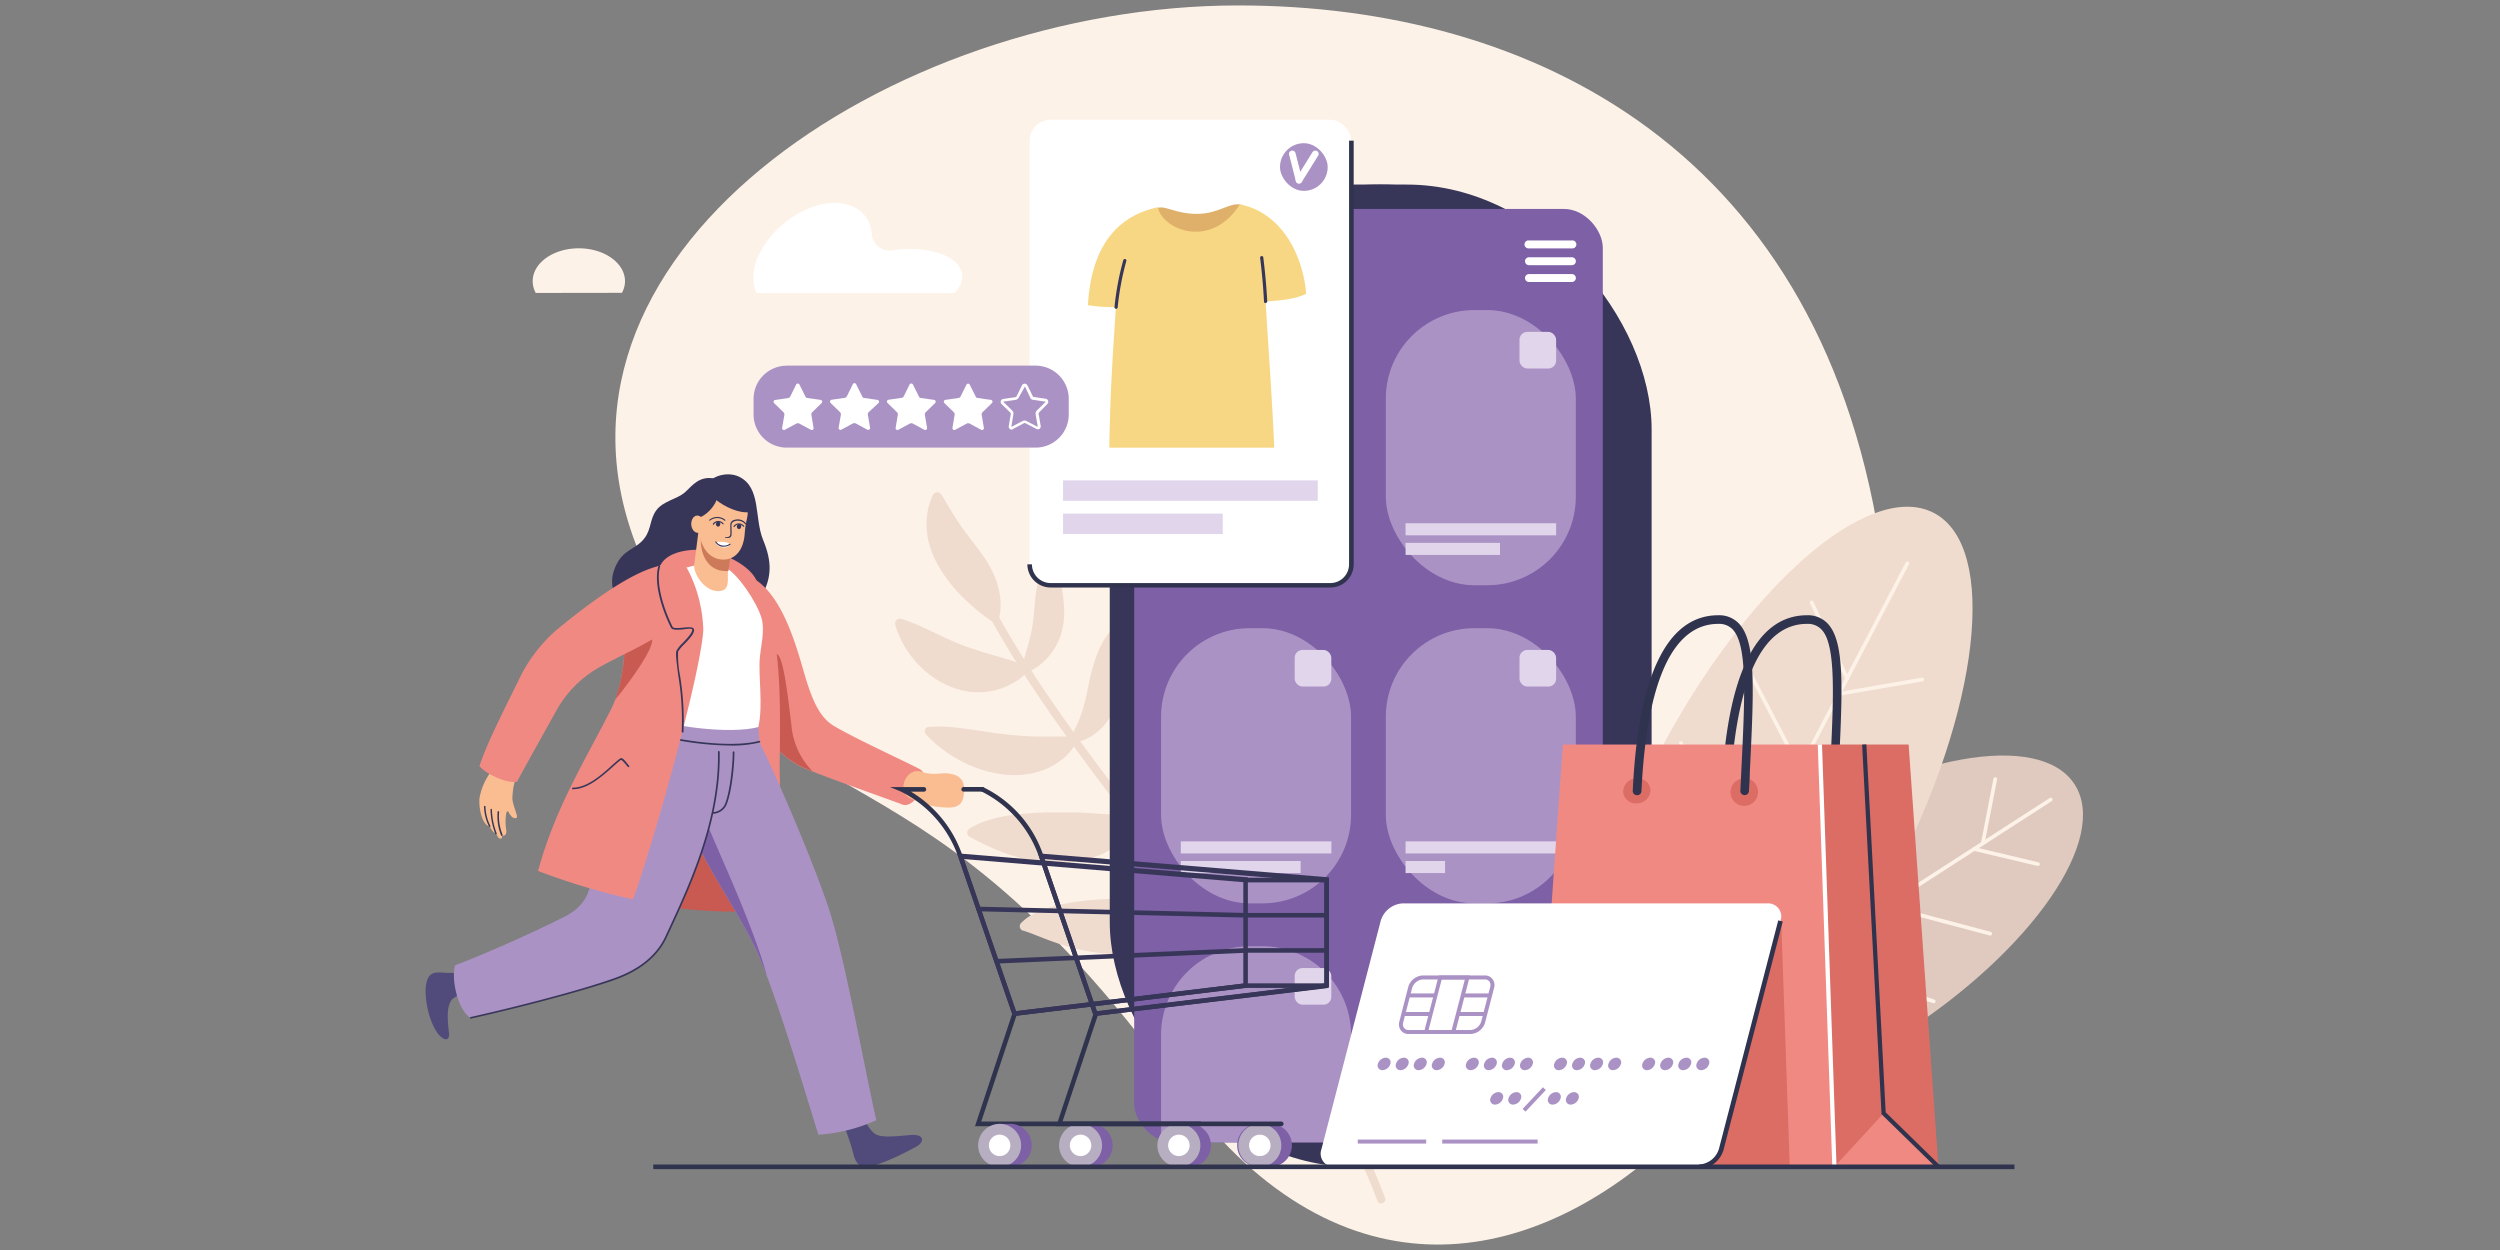 <?xml version="1.0" encoding="UTF-8"?> <svg xmlns="http://www.w3.org/2000/svg" id="Ebene_1" data-name="Ebene 1" viewBox="0 0 400 200"><rect x="0" y="0" width="400" height="200" fill="#808080" stroke="none"/><defs><style>.cls-1{fill:#fdf2e8;}.cls-2{fill:#e0cabf;}.cls-3{fill:#f0dccf;}.cls-4{fill:#373659;}.cls-5{fill:#7d60a5;}.cls-6{fill:#ab92c5;}.cls-7{fill:#e0d5ea;}.cls-8{fill:#fff;}.cls-9{fill:#2f334d;}.cls-10{fill:#deb069;}.cls-11{fill:#f7d783;}.cls-12{fill:#f18983;}.cls-13{fill:#f9bd91;}.cls-14{fill:#c85a52;}.cls-15{fill:#514b7b;}.cls-16{fill:#cc7a5a;}.cls-17{fill:#f9be8f;}.cls-18{fill:#b8aec2;}.cls-19{fill:#db6d65;}</style></defs><path class="cls-1" d="M102.58,89.16c19.94,46.37,41.58,23.55,85.73,84.55,49.91,68.95,122.14-17,112.89-84.25C292.21,24.06,245.13.87,198.12.87,142.4.87,82,41.25,102.58,89.16Z"></path><ellipse class="cls-2" cx="294.25" cy="149.77" rx="44.84" ry="18.64" transform="translate(-34.21 183.36) rotate(-32.81)"></ellipse><path class="cls-1" d="M256.57,174.37a.31.31,0,0,1-.26-.14.33.33,0,0,1,.09-.42l71.51-46.1a.3.3,0,1,1,.32.5l-71.5,46.11A.33.33,0,0,1,256.57,174.37Z"></path><path class="cls-1" d="M309.4,160.51h-.09l-20.73-6.85a.3.3,0,0,1-.19-.38.3.3,0,0,1,.38-.19l20.73,6.85a.3.3,0,0,1-.1.58Z"></path><path class="cls-1" d="M318.44,149.68h-.08l-16.71-4.44a.3.3,0,0,1,.16-.58l16.7,4.44a.3.3,0,0,1-.07.59Z"></path><path class="cls-1" d="M326.07,138.55H326l-10.2-2.42a.3.3,0,0,1,.14-.59l10.2,2.43a.3.3,0,0,1,.22.36A.29.29,0,0,1,326.07,138.55Z"></path><path class="cls-1" d="M303.1,144.36h-.05a.31.31,0,0,1-.25-.34l2.85-17a.32.32,0,0,1,.35-.25.31.31,0,0,1,.25.35l-2.85,17.05A.32.32,0,0,1,303.1,144.36Z"></path><path class="cls-1" d="M317.24,135.24h-.06a.29.29,0,0,1-.23-.35l2-10.29a.3.3,0,0,1,.35-.24.31.31,0,0,1,.23.36l-2,10.29A.29.29,0,0,1,317.24,135.24Z"></path><ellipse class="cls-3" cx="284.03" cy="130.53" rx="54.72" ry="21.18" transform="translate(36.64 321.61) rotate(-62.36)"></ellipse><path class="cls-1" d="M258.65,179.31a.33.33,0,0,1-.14,0,.3.3,0,0,1-.13-.4L304.91,90a.29.29,0,0,1,.4-.12.3.3,0,0,1,.13.4l-46.53,88.85A.28.28,0,0,1,258.65,179.31Z"></path><path class="cls-1" d="M294.25,111.31a.3.3,0,0,1-.05-.59l13.27-2.29a.3.3,0,1,1,.1.59l-13.27,2.29Z"></path><path class="cls-1" d="M278.46,141.47a.31.31,0,0,1-.3-.27.3.3,0,0,1,.27-.33l22.42-2.4a.29.29,0,0,1,.33.27.3.3,0,0,1-.26.33l-22.43,2.39Z"></path><path class="cls-1" d="M286.68,125.77a.3.3,0,0,1,0-.6l18.66-2.38a.3.3,0,0,1,.33.26.3.3,0,0,1-.26.34l-18.65,2.37Z"></path><path class="cls-1" d="M295.56,108.89a.31.31,0,0,1-.28-.17L289.6,96.51a.3.3,0,0,1,.15-.4.29.29,0,0,1,.39.15l5.69,12.2a.3.3,0,0,1-.15.4A.27.27,0,0,1,295.56,108.89Z"></path><path class="cls-1" d="M279.77,139.05a.32.32,0,0,1-.27-.16l-10.8-19.8a.3.3,0,1,1,.52-.28L280,138.6a.31.31,0,0,1-.12.41A.25.25,0,0,1,279.77,139.05Z"></path><path class="cls-1" d="M288,123.35a.3.3,0,0,1-.27-.16l-8.67-16.69a.29.29,0,0,1,.13-.4.29.29,0,0,1,.4.13l8.67,16.68a.29.29,0,0,1-.13.4A.22.22,0,0,1,288,123.35Z"></path><path class="cls-3" d="M221,192.58a.66.66,0,0,1-.61-.42c-7-18.8-21.19-37.08-34.93-54.76-9.67-12.45-19.66-25.31-26.74-38a.65.65,0,1,1,1.14-.64c7,12.56,17,25.39,26.63,37.8,13.8,17.75,28.06,36.12,35.12,55.1a.65.65,0,0,1-.38.84A.62.62,0,0,1,221,192.58Z"></path><path class="cls-3" d="M164.19,107.7a8.4,8.4,0,0,1-1.31,1.1,10.33,10.33,0,0,1-1.44.83,11.19,11.19,0,0,1-3.2,1,11.55,11.55,0,0,1-3.47,0,12.65,12.65,0,0,1-3.36-1.06,14.31,14.31,0,0,1-2.89-1.79,16,16,0,0,1-2.31-2.27,16.2,16.2,0,0,1-1.77-2.61,13.42,13.42,0,0,1-.68-1.43,12,12,0,0,1-.52-1.53.76.76,0,0,1,.54-.92.81.81,0,0,1,.38,0h0a14.84,14.84,0,0,1,1.51.5l1.39.57c.89.4,1.74.8,2.55,1.18,1.63.78,3.11,1.5,4.51,2,.71.27,1.4.5,2.1.73s1.44.45,2.23.68l2.54.74c.45.14.92.28,1.41.45l.37.13.37.14a7.14,7.14,0,0,1,.78.32l0,0a.79.79,0,0,1,.37,1.06A1.43,1.43,0,0,1,164.19,107.7Z"></path><path class="cls-3" d="M163.56,106.64c.16-.85.41-1.59.6-2.31s.41-1.39.57-2a24.7,24.7,0,0,0,.66-3.76c.07-.65.12-1.35.18-2.11a23.08,23.08,0,0,1,.32-2.42,8.83,8.83,0,0,1,2.36-4.7.72.72,0,0,1,1,0,.68.68,0,0,1,.19.44v0c.06.82.1,1.55.18,2.26s.18,1.39.29,2.1.21,1.43.28,2.23a15.05,15.05,0,0,1,.05,2.53,11.11,11.11,0,0,1-.52,2.7,10.35,10.35,0,0,1-1.2,2.48,10.19,10.19,0,0,1-1.77,2l-.5.41c-.18.12-.36.25-.54.36l-.28.18-.28.16a6.54,6.54,0,0,1-.6.28.74.74,0,0,1-1-.41.65.65,0,0,1,0-.41Z"></path><path class="cls-3" d="M172.15,118.88a9,9,0,0,1-.47.78c-.17.25-.36.47-.55.7a10.46,10.46,0,0,1-1.31,1.24,11.18,11.18,0,0,1-3.19,1.72,13.12,13.12,0,0,1-3.55.68,15.22,15.22,0,0,1-3.52-.23,19.77,19.77,0,0,1-6.29-2.27,21.41,21.41,0,0,1-2.7-1.79,18.61,18.61,0,0,1-2.42-2.22h0a.73.73,0,0,1,0-1,.69.69,0,0,1,.42-.18,19.85,19.85,0,0,1,3.28,0c1,.08,2.07.21,3,.34,2,.27,3.8.58,5.56.79.88.1,1.74.18,2.58.25s1.69.12,2.55.15,1.74,0,2.69,0h.36l.36,0c.25,0,.5,0,.76,0l.39,0h.4c.27,0,.54,0,.84,0h.06a.76.76,0,0,1,.73.78A1.16,1.16,0,0,1,172.15,118.88Z"></path><path class="cls-3" d="M158.67,99.36c-.25-.15-.47-.3-.69-.46l-.31-.23-.31-.22-.58-.46-.56-.45c-.71-.6-1.36-1.19-2-1.8s-1.22-1.24-1.8-1.93a24,24,0,0,1-1.69-2.3,18.07,18.07,0,0,1-1.49-2.8,13.17,13.17,0,0,1-.88-3.21,11.49,11.49,0,0,1,0-3.26,6.86,6.86,0,0,1,.14-.79c0-.13.05-.26.09-.39l.11-.39a8.65,8.65,0,0,1,.59-1.5.75.75,0,0,1,1-.33.67.67,0,0,1,.27.23l0,0c.32.44.56.88.81,1.29.12.21.25.41.37.61s.23.4.35.59c.47.78.92,1.49,1.37,2.16.9,1.33,1.81,2.48,2.85,3.85.52.69,1.07,1.42,1.58,2.24a16.13,16.13,0,0,1,1.36,2.69,12.58,12.58,0,0,1,.78,3.07c0,.26.05.53.06.8s0,.54,0,.82a7.56,7.56,0,0,1-.24,1.67.8.8,0,0,1-1,.57.7.7,0,0,1-.2-.08Z"></path><path class="cls-3" d="M171.41,117.8l.29-.59c.1-.19.19-.38.28-.56s.09-.18.13-.27l.13-.27c.09-.17.16-.35.24-.52a19,19,0,0,0,.74-2c.2-.66.36-1.32.52-2s.31-1.4.47-2.15a28.48,28.48,0,0,1,1.33-4.77,14.57,14.57,0,0,1,1.19-2.41,11.1,11.1,0,0,1,.81-1.13c.15-.19.3-.36.46-.53s.34-.34.53-.5a.73.73,0,0,1,1,.1.67.67,0,0,1,.16.34v0c0,.24.06.46.08.68s0,.21,0,.32l0,.32c0,.43.06.85.08,1.26,0,.82,0,1.62,0,2.43a23.57,23.57,0,0,1-.57,5,15.7,15.7,0,0,1-.86,2.65,11.2,11.2,0,0,1-1.51,2.54,8.76,8.76,0,0,1-2.21,2,7.53,7.53,0,0,1-1.29.67c-.23.09-.45.17-.68.24s-.47.12-.71.16a.72.72,0,0,1-.83-.6.64.64,0,0,1,0-.41Z"></path><path class="cls-3" d="M181.65,131.5a7.44,7.44,0,0,1-.46.94c-.08.15-.18.29-.27.44l-.3.42a9.75,9.75,0,0,1-1.39,1.48,12.28,12.28,0,0,1-3.41,2.09,15.8,15.8,0,0,1-3.73,1,17.27,17.27,0,0,1-1.88.17c-.62,0-1.23,0-1.84,0a26.29,26.29,0,0,1-6.9-1.31,33.28,33.28,0,0,1-3.18-1.25l-1.56-.75c-.53-.28-1-.53-1.61-.86l0,0a.75.75,0,0,1-.28-1,.79.79,0,0,1,.23-.25,9.69,9.69,0,0,1,1.74-.92,15.61,15.61,0,0,1,1.78-.61,24.14,24.14,0,0,1,3.5-.71,52.93,52.93,0,0,1,6.47-.4H170c.49,0,1,0,1.47,0,1,0,1.93.06,2.9.12l3,.18,1.65.09h.44l.45,0c.31,0,.62,0,1,0H181a.8.8,0,0,1,.71.88A.71.71,0,0,1,181.65,131.5Z"></path><path class="cls-3" d="M180.83,130.48a14.22,14.22,0,0,1,.44-1.51c.09-.23.16-.47.24-.7s.16-.46.24-.68c.18-.44.31-.88.47-1.3s.3-.83.45-1.24c.59-1.61,1.09-3.08,1.59-4.62.12-.39.23-.78.37-1.17s.25-.8.38-1.2c.06-.21.13-.41.2-.62s.15-.41.22-.62c.13-.43.3-.84.46-1.28s.35-.87.54-1.31.4-.89.62-1.34.47-.89.74-1.34a10.21,10.21,0,0,1,.94-1.34h0a.77.77,0,0,1,1.1-.11.8.8,0,0,1,.19.23,10.73,10.73,0,0,1,.66,1.5c.18.5.33,1,.46,1.5s.22,1,.3,1.5.12,1,.16,1.52a16,16,0,0,1-.84,6.25c-.09.26-.19.52-.29.77a7.27,7.27,0,0,1-.33.76c-.12.25-.25.5-.38.74s-.12.25-.19.37l-.22.35a11.8,11.8,0,0,1-.95,1.36,10.83,10.83,0,0,1-1.1,1.23,10.36,10.36,0,0,1-1.22,1.08,10.87,10.87,0,0,1-1.33.92l-.71.39c-.24.12-.48.24-.74.34a11.11,11.11,0,0,1-1.57.52.77.77,0,0,1-.91-.57.91.91,0,0,1,0-.33Z"></path><path class="cls-3" d="M192.26,145a6.72,6.72,0,0,1-.33,1.14,8.55,8.55,0,0,1-.54,1c-.21.32-.44.65-.69,1l-.38.43c-.14.14-.27.29-.42.42a12.48,12.48,0,0,1-3.81,2.42l-.51.19-.51.19-1,.3a18.59,18.59,0,0,1-2,.41,22.54,22.54,0,0,1-4,.16,31.72,31.72,0,0,1-7.41-1.28c-1.18-.34-2.32-.74-3.44-1.17l-1.69-.66c-.56-.22-1.12-.43-1.76-.64l-.1,0a.74.74,0,0,1-.31-1.21,7.22,7.22,0,0,1,1.81-1.36c.32-.18.65-.34,1-.48s.66-.28,1-.4l.49-.17.49-.15.49-.15.48-.12c.32-.09.64-.16,1-.23l.95-.18a47.44,47.44,0,0,1,7.19-.64c1.13,0,2.23-.05,3.3,0l1.59.06.78,0,.77.06c1,.06,2.05.15,3.14.2l.83,0h.87l.45,0h.49c.32,0,.65-.06,1-.07h.11a.8.8,0,0,1,.82.76A1,1,0,0,1,192.26,145Z"></path><path class="cls-3" d="M191.44,144c.22-.55.47-1,.69-1.51l.65-1.35c.42-.86.76-1.66,1-2.41a22.25,22.25,0,0,0,.68-2.16c.19-.72.36-1.47.55-2.31s.39-1.76.66-2.74a21.71,21.71,0,0,1,1.06-3,14.6,14.6,0,0,1,1.73-2.91c.08-.12.17-.23.26-.34l.29-.33c.19-.21.38-.42.6-.62a8.31,8.31,0,0,1,1.39-1.1.77.77,0,0,1,1.07.25.82.82,0,0,1,.1.26v0c.05.3.08.58.11.85s0,.27,0,.41,0,.26,0,.39l.06.78c0,.25,0,.5.05.75.06,1,.11,1.93.12,2.87s0,1.88,0,2.88a20.88,20.88,0,0,1-.45,3.16,13.89,13.89,0,0,1-1.23,3.41,11.32,11.32,0,0,1-1,1.62c-.2.25-.4.5-.61.74s-.43.46-.66.67a10.45,10.45,0,0,1-3,2c-.27.12-.55.22-.82.31a10,10,0,0,1-2.6.49.77.77,0,0,1-.79-.74.6.6,0,0,1,.05-.3Z"></path><rect class="cls-4" x="181.47" y="29.52" width="82.79" height="157.17" rx="39.18" transform="translate(445.73 216.22) rotate(180)"></rect><rect class="cls-4" x="177.56" y="29.52" width="82.79" height="157.17" rx="39.18" transform="translate(437.91 216.22) rotate(180)"></rect><rect class="cls-5" x="181.47" y="33.43" width="74.98" height="149.35" rx="6.23"></rect><rect class="cls-6" x="221.73" y="49.61" width="30.4" height="44.03" rx="14.17"></rect><rect class="cls-6" x="185.77" y="100.51" width="30.4" height="44.03" rx="14.17"></rect><rect class="cls-6" x="221.73" y="100.51" width="30.4" height="44.03" rx="14.17"></rect><path class="cls-6" d="M199.95,151.4H202a14.17,14.17,0,0,1,14.17,14.17v17.21a0,0,0,0,1,0,0h-30.4a0,0,0,0,1,0,0V165.57A14.17,14.17,0,0,1,199.95,151.4Z"></path><path class="cls-6" d="M235.91,151.4H238a14.17,14.17,0,0,1,14.17,14.17v17.21a0,0,0,0,1,0,0h-30.4a0,0,0,0,1,0,0V165.57A14.17,14.17,0,0,1,235.91,151.4Z"></path><rect class="cls-7" x="224.89" y="83.72" width="24.09" height="1.93"></rect><rect class="cls-7" x="224.89" y="86.86" width="15.11" height="1.93"></rect><rect class="cls-7" x="224.89" y="134.62" width="24.09" height="1.93"></rect><rect class="cls-7" x="224.89" y="137.76" width="6.32" height="1.93"></rect><rect class="cls-7" x="188.93" y="134.62" width="24.09" height="1.93"></rect><rect class="cls-7" x="188.93" y="137.76" width="19.17" height="1.93"></rect><rect class="cls-7" x="243.12" y="53.1" width="5.86" height="5.86" rx="1.25"></rect><rect class="cls-7" x="243.12" y="103.99" width="5.86" height="5.86" rx="1.25"></rect><rect class="cls-7" x="207.15" y="103.99" width="5.86" height="5.86" rx="1.25"></rect><rect class="cls-7" x="243.12" y="154.89" width="5.86" height="5.86" rx="1.25"></rect><rect class="cls-7" x="207.15" y="154.89" width="5.86" height="5.86" rx="1.25"></rect><path class="cls-8" d="M133.1,32.48c3.74-.19,6.11,1.87,6.38,4.92A2.83,2.83,0,0,0,143,40a19.77,19.77,0,0,1,2.56-.16c5.73,0,9.39,2.48,8.17,5.54a5,5,0,0,1-1,1.5H121a7.61,7.61,0,0,1,.46-6.13C123.51,36.31,128.6,32.7,133.1,32.48Z"></path><path class="cls-1" d="M99.51,46.85A3.85,3.85,0,0,0,100,45c0-2.91-3.31-5.27-7.39-5.27S85.23,42.07,85.23,45a4,4,0,0,0,.49,1.87Z"></path><rect class="cls-8" x="164.75" y="19.16" width="51.43" height="74.48" rx="3.35"></rect><path class="cls-9" d="M212.83,94H168.09a3.72,3.72,0,0,1-3.71-3.71h.73a3,3,0,0,0,3,3h44.74a3,3,0,0,0,3-3V22.51h.74V90.3A3.72,3.72,0,0,1,212.83,94Z"></path><rect class="cls-7" x="170.09" y="76.86" width="40.75" height="3.27"></rect><rect class="cls-7" x="170.09" y="82.18" width="25.55" height="3.27"></rect><rect class="cls-6" x="204.8" y="22.91" width="7.63" height="7.63" rx="3.81"></rect><path class="cls-8" d="M207.84,29.36a.52.52,0,0,1-.51-.4l-1.07-4.21a.51.51,0,0,1,.38-.64.53.53,0,0,1,.64.38l1.08,4.2a.53.53,0,0,1-.39.65Z"></path><path class="cls-8" d="M207.84,29.36a.57.57,0,0,1-.28-.08.55.55,0,0,1-.17-.74l2.61-4.2a.55.55,0,0,1,.74-.17.53.53,0,0,1,.17.73l-2.62,4.2A.52.52,0,0,1,207.84,29.36Z"></path><path class="cls-10" d="M198.54,32.76c1.56.42-2,5.09-7.29,5.09s-7.6-4-6.08-4.57c1.28-.46,2.89.94,6.36.94S196.82,32.29,198.54,32.76Z"></path><path class="cls-11" d="M203.88,71.63H177.49c.12-7.49.4-12.9,1.06-22.48a27,27,0,0,1-4.49-.32c.31-4.76,1.63-13.64,11.21-15.67.61,3.48,8.41,6.91,13.11-.46,6.32,1.24,10,7.51,10.62,14.3-1.74.9-4.69,1.12-6.5,1.25C202.94,55.79,203.57,64.11,203.88,71.63Z"></path><path class="cls-4" d="M178.55,49.41h0a.26.26,0,0,1-.23-.28,43.53,43.53,0,0,1,1.41-7.52.25.25,0,1,1,.48.16,43.82,43.82,0,0,0-1.38,7.41A.25.25,0,0,1,178.55,49.41Z"></path><path class="cls-4" d="M202.5,48.5a.25.25,0,0,1-.26-.24c-.13-2.41-.3-4.38-.62-7a.26.26,0,0,1,.23-.29.25.25,0,0,1,.28.23c.32,2.63.49,4.61.63,7a.26.26,0,0,1-.25.27Z"></path><path class="cls-6" d="M125.88,58.5h39.82A5.32,5.32,0,0,1,171,63.82v2.49a5.31,5.31,0,0,1-5.31,5.31H125.88a5.31,5.31,0,0,1-5.31-5.31V63.82a5.31,5.31,0,0,1,5.31-5.31Z"></path><path class="cls-8" d="M127.9,61.51l1,2a.31.31,0,0,0,.22.16l2.18.31a.3.3,0,0,1,.16.51l-1.5,1.46a.52.52,0,0,0-.14.44l.35,2.07a.29.29,0,0,1-.42.31l-1.86-1a.55.55,0,0,0-.47,0l-1.85,1a.3.3,0,0,1-.43-.31l.36-2.07a.52.52,0,0,0-.15-.44l-1.5-1.46A.3.3,0,0,1,124,64l2.07-.3a.5.5,0,0,0,.38-.27l.92-1.88A.3.3,0,0,1,127.9,61.51Z"></path><path class="cls-8" d="M137,61.51l1,2a.31.31,0,0,0,.22.16l2.18.31a.3.3,0,0,1,.16.51L139,65.93a.49.49,0,0,0-.14.44l.35,2.07a.3.3,0,0,1-.43.31l-1.85-1a.55.55,0,0,0-.47,0l-1.85,1a.3.3,0,0,1-.43-.31l.36-2.07a.52.52,0,0,0-.15-.44l-1.5-1.46a.3.3,0,0,1,.17-.51l2.07-.3a.5.5,0,0,0,.38-.27l.92-1.88A.3.3,0,0,1,137,61.51Z"></path><path class="cls-8" d="M146.06,61.51l1,2a.31.31,0,0,0,.22.16l2.18.31a.3.3,0,0,1,.16.51l-1.5,1.46a.49.49,0,0,0-.14.44l.35,2.07a.3.3,0,0,1-.43.31l-1.85-1a.55.55,0,0,0-.47,0l-1.85,1a.3.3,0,0,1-.43-.31l.35-2.07a.49.49,0,0,0-.14-.44L142,64.47a.3.3,0,0,1,.16-.51l2.08-.3a.47.47,0,0,0,.37-.27l.93-1.88A.3.3,0,0,1,146.06,61.51Z"></path><path class="cls-8" d="M155.14,61.51l1,2a.35.35,0,0,0,.23.16l2.18.31a.3.3,0,0,1,.16.51l-1.5,1.46a.49.49,0,0,0-.14.44l.35,2.07a.3.3,0,0,1-.43.31l-1.85-1a.55.55,0,0,0-.47,0l-1.85,1a.3.3,0,0,1-.43-.31l.35-2.07a.49.49,0,0,0-.14-.44l-1.5-1.46a.3.3,0,0,1,.16-.51l2.08-.3a.47.47,0,0,0,.37-.27l.93-1.88A.3.3,0,0,1,155.14,61.51Z"></path><path class="cls-8" d="M161.88,68.74a.52.52,0,0,1-.29-.09.5.5,0,0,1-.19-.48l.33-1.92a.28.28,0,0,0-.07-.22l-1.4-1.37a.48.48,0,0,1,.27-.83l1.93-.28a.3.3,0,0,0,.19-.14l.86-1.75a.49.49,0,0,1,.44-.27.48.48,0,0,1,.44.27l.91,1.84a.05.05,0,0,0,0,0l2,.3a.47.47,0,0,1,.4.33.49.49,0,0,1-.12.5L166.25,66a.25.25,0,0,0-.07.22l.33,1.92a.48.48,0,0,1-.2.48.49.49,0,0,1-.51,0l-1.73-.91a.24.24,0,0,0-.23,0l-1.73.91A.46.46,0,0,1,161.88,68.74ZM164,61.82a.07.07,0,0,0,0,0L163,63.6a.71.71,0,0,1-.52.38l-1.93.28s0,0,0,0a0,0,0,0,0,0,.06l1.4,1.36a.69.69,0,0,1,.19.61l-.32,1.92a0,0,0,0,0,0,.06,0,0,0,0,0,.06,0l1.72-.9a.66.66,0,0,1,.64,0l1.73.9s0,0,.06,0a.06.06,0,0,0,0-.06l-.33-1.92a.7.7,0,0,1,.2-.61l1.39-1.36s0,0,0-.06a.06.06,0,0,0-.05,0l-2-.3a.47.47,0,0,1-.37-.27L164,61.85A.05.05,0,0,0,164,61.82Z"></path><path class="cls-8" d="M251.5,45.12h-6.86a.64.64,0,0,1-.64-.63.64.64,0,0,1,.64-.64h6.86a.64.64,0,0,1,.64.64A.64.64,0,0,1,251.5,45.12Z"></path><path class="cls-8" d="M251.5,42.43h-6.86a.64.64,0,0,1-.64-.63.64.64,0,0,1,.64-.64h6.86a.64.64,0,0,1,.64.64A.64.64,0,0,1,251.5,42.43Z"></path><path class="cls-8" d="M251.5,39.74h-6.86a.64.64,0,1,1,0-1.27h6.86a.64.64,0,1,1,0,1.27Z"></path><path class="cls-4" d="M121.9,95.31c-1,1.86-5.14,2.93-6.84,1.61-2-1.57-1.72-4.76-1.38-6.46.56-2.78,1.86-4.16,2.11-6.38.27-2.37-3.25-3.78-3-5.67.24-2.11,3.45-3.14,5.5-2.12,3.53,1.76,2.36,6.59,3.82,10.13S123.45,92.41,121.9,95.31Z"></path><path class="cls-12" d="M129.06,109c1.13,3.55,2.27,5.93,4.47,7.21,3.38,2,10.78,5.37,13.56,6.81,2.19,1.13-.62,6.49-2.69,5.71-4.15-1.55-11.53-4.09-16-5.94a15,15,0,0,1-6.87-7c-3.29-7.12-6-15.83-5.64-19.94.31-3.64.88-5.31,4.39-3.44C125.63,95.18,127.87,105.23,129.06,109Z"></path><path class="cls-13" d="M151.28,123.72c-.75,0-1.18.11-2,.09a6.12,6.12,0,0,1-1.92-.35c-2.39-.73-4.08,3.3-1.58,4.33a24,24,0,0,0,3.21,1.13,14.37,14.37,0,0,0,2.26.28c2.33.13,2.9-.72,3-2.58C154.41,124.46,153.09,123.81,151.28,123.72Z"></path><path class="cls-4" d="M112.14,86.34c-.29,2.85-.41,4-.65,6.43-.36,3.56-4.87,6-8.19,5.69-3.63-.35-6.56-3.75-4.89-7.66,1.32-3.09,3.2-2.72,4.71-4.69,1.11-1.46.83-3.06,1.91-4.49s3.18-1.75,4.38-2.7c1-.78,2-2.44,4.06-2.44,2.79,0,5.38,2.88,3.21,5.33C115.67,82.94,112.47,83,112.14,86.34Z"></path><path class="cls-14" d="M130,123.39l-1.61-.65a14.81,14.81,0,0,1-6.17-5.71c0-5.68,1-12.35,2-12.37s1.69,5.33,2.43,11.57A11.87,11.87,0,0,0,130,123.39Z"></path><path class="cls-12" d="M121,92.78c1,2.18-.78,4.83-6.45,4.83-4.48,0-9.14-4.23-9.14-6,0-1.6,1.41-3.31,5.28-3.62S119.71,90.11,121,92.78Z"></path><path class="cls-14" d="M120.06,145.85a81.84,81.84,0,0,1-12.88-.7c-2.85-.45-.14-19.67,5.95-15.21C118.39,133.8,123.11,145.79,120.06,145.85Z"></path><path class="cls-15" d="M140.14,181.5c1.22.72,5,.05,6.12.09,1.75.07,1.48,1.25.41,1.84-1.24.7-5.91,3.13-8,3.26-1.41.09-1.86-1-2.13-2.06a31.59,31.59,0,0,0-1.64-4.78,1.59,1.59,0,0,1,2.53-1.72C138.42,178.86,138.81,180.71,140.14,181.5Z"></path><path class="cls-12" d="M123.12,99.36c2.34,5.92,1.51,21.3,1.64,24.65.35,8.67-4.05,3.63-4.05-4.74a113.32,113.32,0,0,0-1.1-18.72c-1.16-6.93-5.11-9.73-4.75-10.3S120.68,93.21,123.12,99.36Z"></path><path class="cls-6" d="M120.8,113.2c.42.84.53,2.86.69,5.48,4.07,8.33,10,22.65,11.63,28.36,2.45,8.43,5.32,24.44,7.09,32.19a26.4,26.4,0,0,1-9.26,2.32c-1.87-5.89-6.29-21-9.55-28.66-3.12-7.37-12.8-20-12.55-26.45C109.23,116.34,118.48,108.6,120.8,113.2Z"></path><path class="cls-5" d="M122.64,156c-.43-1.13-.84-2.18-1.24-3.12-3.12-7.37-12.8-20-12.55-26.45a20.36,20.36,0,0,1,.27-2.63c2,3,4.1,8.34,6.89,14.71C119,145.34,121.74,152.33,122.64,156Z"></path><path class="cls-4" d="M114.05,130.21h-.14a.14.14,0,0,1-.12-.16.14.14,0,0,1,.15-.12,2.16,2.16,0,0,0,2-1.17c.79-1.72,1.29-6.12,1.29-8.4a.14.14,0,0,1,.28,0c0,2.36-.5,6.74-1.32,8.52A2.48,2.48,0,0,1,114.05,130.21Z"></path><path class="cls-13" d="M78.35,132.17c-1.06,0-1.77-2.55-1.64-4.42A10,10,0,0,1,79,122.92c1.11-1.24,3.81.37,3.39,2a11.9,11.9,0,0,0-.41,2.8c0,.91.83,2.72.74,3s-.47.24-.79,0a2.68,2.68,0,0,1-.54-.78c-.2-.31-.36,0-.39.18a8.44,8.44,0,0,0,0,2.69c.1.8-.37,1-.66.87,0,.24,0,.44-.19.5-.42.12-.69-.67-.76-.86C78.88,133.35,78.37,132.28,78.35,132.17Z"></path><path class="cls-4" d="M80.29,133.75a.14.14,0,0,1-.11-.07,8.2,8.2,0,0,1-.57-3.73.13.13,0,1,1,.25,0,7.75,7.75,0,0,0,.55,3.59.12.12,0,0,1-.06.16Z"></path><path class="cls-4" d="M79.36,133.49a.12.12,0,0,1-.11-.07,11.34,11.34,0,0,1-.77-3.88.12.12,0,0,1,.11-.13h0a.12.12,0,0,1,.12.12,11.44,11.44,0,0,0,.75,3.78.13.13,0,0,1-.06.17Z"></path><path class="cls-4" d="M78.35,132.29a.11.11,0,0,1-.11-.06,7.46,7.46,0,0,1-.8-3.17.12.12,0,0,1,.12-.12h0a.12.12,0,0,1,.12.12,7.38,7.38,0,0,0,.76,3.05.12.12,0,0,1,0,.17Z"></path><path class="cls-15" d="M72.45,159.79c-1.1,1-.83,3.62-.62,5.4s-1.2,1.15-2-.15c-1.31-2-2.09-5.88-1.57-7.93.36-1.4,1.23-1.58,2.34-1.5a32.07,32.07,0,0,0,5.17-.1c1.31-.13,2.59,2.41.7,2.8A8.3,8.3,0,0,0,72.45,159.79Z"></path><path class="cls-6" d="M114.81,117.32c-.68-6.07-6.89-10.67-11-4.32-4.67,7.22-8.18,24.59-8.92,27.22s-1.1,4.72-4.71,6.53c-6,3-12.8,5.95-17.38,7.71-.67,2.56.64,7.44,2.54,8.44,6.59-1.48,17.25-4.18,22.94-6.19,4.41-1.56,7-4,8.31-6.82C109.9,142.66,116.24,130.07,114.81,117.32Z"></path><path class="cls-8" d="M121.33,116.33c-4.76,1.24-14.58-.19-19.2-1.88,1.47-7.62.16-21.55,7.47-23.58,4-1.11,5.07-.86,6.43-.12,2.06,1.12,5,5.49,5.81,8.12.57,1.92-.09,4.46-.26,6.28C121.29,108.14,122.14,112.81,121.33,116.33Z"></path><path class="cls-4" d="M116.88,119.29a48.88,48.88,0,0,1-14.41-2.36.15.15,0,0,1-.09-.18.14.14,0,0,1,.18-.08c4.43,1.61,14,3.15,18.89,1.87a.14.14,0,1,1,.07.27A18.8,18.8,0,0,1,116.88,119.29Z"></path><path class="cls-12" d="M101.28,143.89a105.53,105.53,0,0,1-15.19-4.54c2.79-10.28,7.69-17.92,11.74-26,3.72-7.43.65-16.84,4.86-21a8.35,8.35,0,0,1,5.2-2.37A2.12,2.12,0,0,1,110,91.06a22.35,22.35,0,0,1,2.53,9.81C112,108.37,104.41,135.38,101.28,143.89Z"></path><path class="cls-4" d="M91.67,126.3a.14.14,0,0,1-.14-.14.14.14,0,0,1,.14-.14c2.26,0,4.53-2,6.19-3.51.5-.45.94-.84,1.32-1.13s.78.29,1.36,1l.11.13a.14.14,0,0,1,0,.2.13.13,0,0,1-.19,0l-.11-.13c-.54-.66-.87-1-1-1-.38.28-.81.67-1.3,1.11-1.7,1.51-4,3.58-6.38,3.59Z"></path><path class="cls-14" d="M98.46,111.91a27.6,27.6,0,0,0,1.47-8c2.17-1.35,4.17-2.2,4.37-1.71C104.79,103.48,101,108.84,98.46,111.91Z"></path><path class="cls-12" d="M95.78,106.83a17.86,17.86,0,0,0-6.72,6.79c-2.09,3.75-5,8.95-6.34,11.45-1.52.35-5-1.2-6-2.5,1.21-3.76,4.11-9.34,6.21-13.64a24.7,24.7,0,0,1,5.95-8c5.44-4.51,15.53-12.24,19.69-10.23,3.45,1.67-.75,9.51-3.86,11.39C101.37,104.08,98.92,105.05,95.78,106.83Z"></path><path class="cls-4" d="M109.19,117.21h0a.14.14,0,0,1-.12-.15,43.51,43.51,0,0,0-.55-9c-.3-2.25-.45-3.53-.29-3.94a5.53,5.53,0,0,1,1.05-1.29c.67-.71,1.59-1.68,1.46-2.13,0-.17-.89-.09-1.39,0-.92.08-1.78.16-2-.28-1.43-2.86-2.81-7.15-2-9.85a.15.15,0,0,1,.18-.09.14.14,0,0,1,.09.17c-.76,2.62.6,6.83,2,9.65.13.26,1,.18,1.72.12.88-.08,1.57-.14,1.69.24.17.61-.69,1.52-1.53,2.4a5.67,5.67,0,0,0-1,1.2,16.29,16.29,0,0,0,.3,3.8,43.47,43.47,0,0,1,.56,9.07A.14.14,0,0,1,109.19,117.21Z"></path><path class="cls-13" d="M114.92,94.58c2,0,1.43-2,1.55-3,.16-1.3.43-3.25.48-4,.18-2.38-5-4.09-5.2-2.52s-.53,4.2-.68,5.38S112.57,94.58,114.92,94.58Z"></path><path class="cls-4" d="M75.34,163a.14.14,0,0,1-.13-.11.14.14,0,0,1,.1-.17c6-1.33,17-4.08,22.92-6.19,4.08-1.44,6.85-3.71,8.24-6.74l.69-1.49c3.16-6.84,7.94-17.17,7.71-28a.14.14,0,0,1,.13-.14.15.15,0,0,1,.15.14c.22,10.88-4.57,21.25-7.74,28.11l-.69,1.49c-1.42,3.1-4.24,5.42-8.39,6.89-6,2.11-17,4.86-23,6.19Z"></path><path class="cls-16" d="M117,87.61c0,.7-.29,2.45-.45,3.74-3.88.34-5-3.94-4.15-6.79a0,0,0,0,1,0,0C113.76,84.21,117.09,85.69,117,87.61Z"></path><path class="cls-13" d="M111.94,83c-.51,2.32.4,6.16,3.39,6.51,1.92.23,3.6-1.08,3.82-4.11.19-2.54.75-3,.33-4.12a3.83,3.83,0,0,0-4.5-2.12C113.1,79.57,112.43,80.7,111.94,83Z"></path><path class="cls-4" d="M113.51,78.31c-.29.57.93,1.86,2.94,2.85s3.78,1,4.07.45-.57-2.08-2.58-3.07S113.79,77.73,113.51,78.31Z"></path><path class="cls-4" d="M111.35,79.38c-1.11,1.28-1.47,2.78-.81,3.35s2.1,0,3.21-1.27,1.47-2.78.8-3.36S112.46,78.1,111.35,79.38Z"></path><path class="cls-17" d="M110.6,83.94c.05.76.55,1.35,1.11,1.31s1-.68.93-1.44-.54-1.35-1.11-1.32S110.56,83.18,110.6,83.94Z"></path><path class="cls-4" d="M116.27,86.07h-.18A.1.1,0,0,1,116,86a.09.09,0,0,1,.1-.07.8.8,0,0,0,.59-.11.41.41,0,0,0,.16-.31,8,8,0,0,0,0-.86c0-.25,0-.51,0-.79a.82.82,0,0,1,.7-.69,1.68,1.68,0,0,1,1.82.58.09.09,0,0,1,0,.13.11.11,0,0,1-.13,0,1.55,1.55,0,0,0-1.62-.51c-.34.1-.55.29-.57.53s0,.53,0,.78a8.38,8.38,0,0,1,0,.88.58.58,0,0,1-.23.43A.87.87,0,0,1,116.27,86.07Z"></path><path class="cls-4" d="M113.56,83.3l-.07,0a.09.09,0,0,1,0-.13,2,2,0,0,1,2.55,0,.1.1,0,0,1,0,.13.09.09,0,0,1-.13,0,1.83,1.83,0,0,0-2.3,0A.07.07,0,0,1,113.56,83.3Z"></path><path class="cls-8" d="M116.76,87.08c0,.34-.54.58-1.11.51s-1.09-.44-1.05-.78c0-.16.64-.15,1.21-.09S116.78,86.91,116.76,87.08Z"></path><path class="cls-4" d="M115.84,87.47a1.55,1.55,0,0,1-.37,0,1.58,1.58,0,0,1-1-.71.09.09,0,0,1,0-.12.09.09,0,0,1,.12,0,1.35,1.35,0,0,0,.9.62,1.52,1.52,0,0,0,1.24-.25.09.09,0,0,1,.11.15A1.78,1.78,0,0,1,115.84,87.47Z"></path><path class="cls-4" d="M114.08,83.91l0,0a.09.09,0,0,1,0-.13,1.07,1.07,0,0,1,.83-.43h0a1.13,1.13,0,0,1,.85.4.09.09,0,0,1,0,.13.11.11,0,0,1-.13,0,1,1,0,0,0-.71-.34h0a.88.88,0,0,0-.69.36A.07.07,0,0,1,114.08,83.91Z"></path><path class="cls-4" d="M115.23,83.9c0,.23-.21.39-.39.36a.42.42,0,0,1,.11-.82A.38.38,0,0,1,115.23,83.9Z"></path><path class="cls-4" d="M117.44,84.3l-.06,0a.09.09,0,0,1,0-.13,1.05,1.05,0,0,1,.82-.43,1.15,1.15,0,0,1,.86.4.09.09,0,0,1-.14.12,1,1,0,0,0-.71-.34h0a.86.86,0,0,0-.68.37A.11.11,0,0,1,117.44,84.3Z"></path><path class="cls-4" d="M118.58,84.29a.37.37,0,0,1-.39.36.39.39,0,0,1-.28-.46.4.4,0,0,1,.4-.36A.39.39,0,0,1,118.58,84.29Z"></path><path class="cls-9" d="M192.06,180.19H156l6-18.12a.37.37,0,1,1,.7.23L157,179.45h35a.37.37,0,0,1,.37.37A.38.38,0,0,1,192.06,180.19Z"></path><path class="cls-9" d="M157.19,126.66h-3a.37.37,0,0,1-.37-.37.38.38,0,0,1,.37-.37h3a.37.37,0,0,1,.37.37A.36.36,0,0,1,157.19,126.66Z"></path><path class="cls-9" d="M162.07,162.58l-8.74-25.43a18.38,18.38,0,0,0-9.23-10.52l-1.7-.7h5.42a.38.38,0,0,1,.37.37.37.37,0,0,1-.37.37h-2.06A19.14,19.14,0,0,1,154,136.91l8.54,24.87,36.68-4.45a.37.37,0,0,1,.09.74Z"></path><path class="cls-4" d="M162.07,162.58l-8.92-26,.56,0,45.95,3.8V158Zm-7.86-25.13,8.36,24.33,36.36-4.41V141.15Zm45.08,20.25h0Z"></path><path class="cls-4" d="M199.29,146.81h0l-42.74-1a.38.38,0,0,1-.36-.38.36.36,0,0,1,.38-.36l42.73,1a.37.37,0,0,1,0,.74Z"></path><path class="cls-4" d="M212.24,158.07h-13a.37.37,0,0,1,0-.74h13a.37.37,0,1,1,0,.74Z"></path><path class="cls-4" d="M212.24,152.44h-13a.37.37,0,0,1,0-.74h13a.37.37,0,0,1,0,.74Z"></path><path class="cls-4" d="M212.24,146.81h-13a.37.37,0,0,1,0-.74h13a.37.37,0,0,1,0,.74Z"></path><path class="cls-4" d="M212.24,141.18h-13a.37.37,0,0,1,0-.74h13a.37.37,0,0,1,0,.74Z"></path><path class="cls-4" d="M159.44,154.17a.37.37,0,0,1,0-.74l39.86-1.73a.37.37,0,0,1,.38.35.37.37,0,0,1-.35.39l-39.85,1.73Z"></path><path class="cls-5" d="M161.45,179.82h-1.51a3.44,3.44,0,0,0,0,6.87h1.51a3.44,3.44,0,1,0,0-6.87Z"></path><circle class="cls-18" cx="159.94" cy="183.26" r="3.44"></circle><circle class="cls-8" cx="159.94" cy="183.26" r="1.72"></circle><path class="cls-5" d="M174.4,179.82h-1.51a3.44,3.44,0,0,0,0,6.87h1.51a3.44,3.44,0,1,0,0-6.87Z"></path><path class="cls-5" d="M190.13,179.82h-1.51a3.44,3.44,0,0,0,0,6.87h1.51a3.44,3.44,0,1,0,0-6.87Z"></path><circle class="cls-18" cx="172.89" cy="183.26" r="3.44"></circle><circle class="cls-8" cx="172.89" cy="183.26" r="1.72"></circle><circle class="cls-18" cx="188.62" cy="183.26" r="3.44"></circle><circle class="cls-8" cx="188.62" cy="183.26" r="1.72"></circle><path class="cls-5" d="M203.08,179.82h-1.51a3.44,3.44,0,1,0,0,6.87h1.51a3.44,3.44,0,1,0,0-6.87Z"></path><circle class="cls-18" cx="201.57" cy="183.26" r="3.44"></circle><circle class="cls-8" cx="201.57" cy="183.26" r="1.72"></circle><path class="cls-9" d="M205,180.19H169l6-18.12a.37.37,0,1,1,.7.23L170,179.45h35a.37.37,0,0,1,.37.37A.38.38,0,0,1,205,180.19Z"></path><path class="cls-9" d="M175,162.58l-8.74-25.43a18.38,18.38,0,0,0-9.23-10.52.38.38,0,0,1-.2-.48.38.38,0,0,1,.49-.2,18.77,18.77,0,0,1,9.64,11l8.54,24.87,36.68-4.45a.37.37,0,0,1,.09.74Z"></path><path class="cls-4" d="M175,162.58l-8.92-26,.56,0,46,3.8V158Zm-7.86-25.13,8.36,24.33,36.36-4.41V141.15Zm45.08,20.25h0Z"></path><path class="cls-9" d="M276.09,127.23h0a.67.67,0,0,1-.65-.71c.43-9.1,1.76-16.08,4-20.75,2.29-4.87,5.55-7.33,9.68-7.33a4.36,4.36,0,0,1,3.29,1.31c2.78,2.92,2.42,10.34,1.76,23.82-.05,1-.09,2-.14,3a.68.68,0,0,1-.72.65.67.67,0,0,1-.65-.71c0-1,.1-2,.14-3,.6-12.23,1-20.31-1.38-22.81a3,3,0,0,0-2.3-.88c-3.55,0-6.39,2.2-8.44,6.54-2.13,4.51-3.42,11.32-3.85,20.23A.67.67,0,0,1,276.09,127.23Z"></path><polygon class="cls-12" points="293.5 186.69 245.29 186.69 250.06 119.12 291.18 119.12 293.5 186.69"></polygon><polygon class="cls-19" points="310.15 186.69 293.5 186.69 291.18 119.12 305.38 119.12 310.15 186.69"></polygon><polygon class="cls-12" points="310.15 186.69 293.5 186.69 301.38 178.12 310.15 186.69"></polygon><rect class="cls-8" x="292" y="119.1" width="0.68" height="67.61" transform="translate(-5.08 10.13) rotate(-1.97)"></rect><polygon class="cls-9" points="309.92 186.94 301.04 178.27 301.04 178.14 297.94 119.14 298.62 119.1 301.71 177.97 310.39 186.45 309.92 186.94"></polygon><path class="cls-19" d="M264.08,126.54a2.2,2.2,0,0,1-2.27,2,2,2,0,0,1-2.11-2,2.2,2.2,0,0,1,2.27-2A2,2,0,0,1,264.08,126.54Z"></path><path class="cls-19" d="M281.27,126.54a2.2,2.2,0,1,1-2.19-2A2.09,2.09,0,0,1,281.27,126.54Z"></path><path class="cls-9" d="M261.89,127.23h0a.67.67,0,0,1-.65-.71c.43-9.1,1.76-16.08,4-20.75,2.3-4.87,5.55-7.33,9.68-7.33a4.35,4.35,0,0,1,3.29,1.31c2.78,2.92,2.42,10.34,1.76,23.82,0,1-.09,2-.14,3a.68.68,0,0,1-.72.65.67.67,0,0,1-.65-.71c.05-1,.1-2,.14-3,.6-12.23,1-20.31-1.38-22.81a3,3,0,0,0-2.3-.88c-3.55,0-6.39,2.2-8.44,6.54-2.13,4.51-3.42,11.32-3.85,20.23A.67.67,0,0,1,261.89,127.23Z"></path><polygon class="cls-19" points="286.36 186.69 238.14 186.69 243.85 146.51 284.97 146.51 286.36 186.69"></polygon><path class="cls-8" d="M282.79,144.54H224.46a3.89,3.89,0,0,0-3.55,2.81l-9.48,36.52a2.11,2.11,0,0,0,2.09,2.82h58.33a3.89,3.89,0,0,0,3.55-2.82l9.48-36.52A2.1,2.1,0,0,0,282.79,144.54Z"></path><path class="cls-6" d="M235.28,165.44H225.4a1.53,1.53,0,0,1-1.26-.58,1.64,1.64,0,0,1-.24-1.43l1.42-5.51a2.54,2.54,0,0,1,2.35-1.85h9.87a1.52,1.52,0,0,1,1.26.58,1.61,1.61,0,0,1,.25,1.43l-1.43,5.51A2.54,2.54,0,0,1,235.28,165.44Zm-7.61-8.73a1.94,1.94,0,0,0-1.73,1.37l-1.43,5.51a1,1,0,0,0,.14.88.89.89,0,0,0,.75.33h9.88a1.92,1.92,0,0,0,1.72-1.37l1.43-5.51a1,1,0,0,0-.13-.88.92.92,0,0,0-.76-.33Z"></path><path class="cls-6" d="M232.77,165.44h-5l2.43-9.37h5Zm-4.2-.64h3.7l2.11-8.09h-3.71Z"></path><rect class="cls-6" x="224.53" y="161.92" width="4.37" height="0.64"></rect><rect class="cls-6" x="225.3" y="158.95" width="4.37" height="0.64"></rect><rect class="cls-6" x="233.27" y="161.92" width="4.37" height="0.64"></rect><rect class="cls-6" x="234.04" y="158.95" width="4.37" height="0.64"></rect><path class="cls-6" d="M240.47,175.74a1.38,1.38,0,0,1-1.26,1,.75.75,0,0,1-.74-1,1.4,1.4,0,0,1,1.26-1A.74.74,0,0,1,240.47,175.74Z"></path><path class="cls-6" d="M243.36,175.74a1.38,1.38,0,0,1-1.26,1,.75.75,0,0,1-.74-1,1.4,1.4,0,0,1,1.26-1A.74.74,0,0,1,243.36,175.74Z"></path><path class="cls-6" d="M249.69,175.74a1.39,1.39,0,0,1-1.26,1,.75.75,0,0,1-.74-1,1.39,1.39,0,0,1,1.26-1A.75.75,0,0,1,249.69,175.74Z"></path><path class="cls-6" d="M252.58,175.74a1.39,1.39,0,0,1-1.26,1,.75.75,0,0,1-.74-1,1.39,1.39,0,0,1,1.26-1A.75.75,0,0,1,252.58,175.74Z"></path><rect class="cls-6" x="243.1" y="175.62" width="4.75" height="0.64" transform="translate(-50.82 234.42) rotate(-46.8)"></rect><path class="cls-6" d="M222.46,170.23a1.39,1.39,0,0,1-1.26,1,.75.75,0,0,1-.74-1,1.37,1.37,0,0,1,1.26-1A.75.75,0,0,1,222.46,170.23Z"></path><path class="cls-6" d="M225.35,170.23a1.39,1.39,0,0,1-1.26,1,.75.75,0,0,1-.74-1,1.38,1.38,0,0,1,1.26-1A.74.74,0,0,1,225.35,170.23Z"></path><path class="cls-6" d="M228.24,170.23a1.38,1.38,0,0,1-1.26,1,.75.75,0,0,1-.74-1,1.38,1.38,0,0,1,1.26-1A.74.74,0,0,1,228.24,170.23Z"></path><path class="cls-6" d="M231.13,170.23a1.38,1.38,0,0,1-1.26,1,.75.75,0,0,1-.74-1,1.38,1.38,0,0,1,1.26-1A.74.74,0,0,1,231.13,170.23Z"></path><path class="cls-6" d="M236.57,170.23a1.39,1.39,0,0,1-1.26,1,.75.75,0,0,1-.74-1,1.37,1.37,0,0,1,1.26-1A.75.75,0,0,1,236.57,170.23Z"></path><path class="cls-6" d="M239.46,170.23a1.39,1.39,0,0,1-1.26,1,.75.75,0,0,1-.74-1,1.37,1.37,0,0,1,1.26-1A.75.75,0,0,1,239.46,170.23Z"></path><path class="cls-6" d="M242.35,170.23a1.39,1.39,0,0,1-1.26,1,.75.75,0,0,1-.74-1,1.37,1.37,0,0,1,1.26-1A.75.75,0,0,1,242.35,170.23Z"></path><path class="cls-6" d="M245.24,170.23a1.39,1.39,0,0,1-1.26,1,.75.75,0,0,1-.74-1,1.37,1.37,0,0,1,1.26-1A.75.75,0,0,1,245.24,170.23Z"></path><path class="cls-6" d="M250.68,170.23a1.4,1.4,0,0,1-1.26,1,.74.74,0,0,1-.74-1,1.36,1.36,0,0,1,1.26-1A.75.75,0,0,1,250.68,170.23Z"></path><path class="cls-6" d="M253.57,170.23a1.4,1.4,0,0,1-1.26,1,.74.74,0,0,1-.74-1,1.36,1.36,0,0,1,1.26-1A.75.75,0,0,1,253.57,170.23Z"></path><path class="cls-6" d="M256.46,170.23a1.4,1.4,0,0,1-1.26,1,.74.74,0,0,1-.74-1,1.36,1.36,0,0,1,1.26-1A.75.75,0,0,1,256.46,170.23Z"></path><path class="cls-6" d="M259.35,170.23a1.4,1.4,0,0,1-1.26,1,.74.74,0,0,1-.74-1,1.36,1.36,0,0,1,1.26-1A.75.75,0,0,1,259.35,170.23Z"></path><path class="cls-6" d="M264.78,170.23a1.38,1.38,0,0,1-1.26,1,.75.75,0,0,1-.74-1,1.38,1.38,0,0,1,1.26-1A.74.74,0,0,1,264.78,170.23Z"></path><path class="cls-6" d="M267.67,170.23a1.38,1.38,0,0,1-1.26,1,.75.75,0,0,1-.74-1,1.38,1.38,0,0,1,1.26-1A.74.74,0,0,1,267.67,170.23Z"></path><path class="cls-6" d="M270.56,170.23a1.38,1.38,0,0,1-1.26,1,.75.75,0,0,1-.74-1,1.38,1.38,0,0,1,1.26-1A.74.74,0,0,1,270.56,170.23Z"></path><path class="cls-6" d="M273.45,170.23a1.38,1.38,0,0,1-1.26,1,.75.75,0,0,1-.74-1,1.38,1.38,0,0,1,1.26-1A.74.74,0,0,1,273.45,170.23Z"></path><rect class="cls-6" x="217.24" y="182.33" width="10.95" height="0.64"></rect><rect class="cls-6" x="230.76" y="182.33" width="15.26" height="0.64"></rect><rect class="cls-9" x="104.52" y="186.32" width="217.79" height="0.74"></rect><path class="cls-9" d="M271.85,187.06v-.74a3.51,3.51,0,0,0,3.19-2.54l9.48-36.52.72.19L275.76,184A4.3,4.3,0,0,1,271.85,187.06Z"></path></svg> 